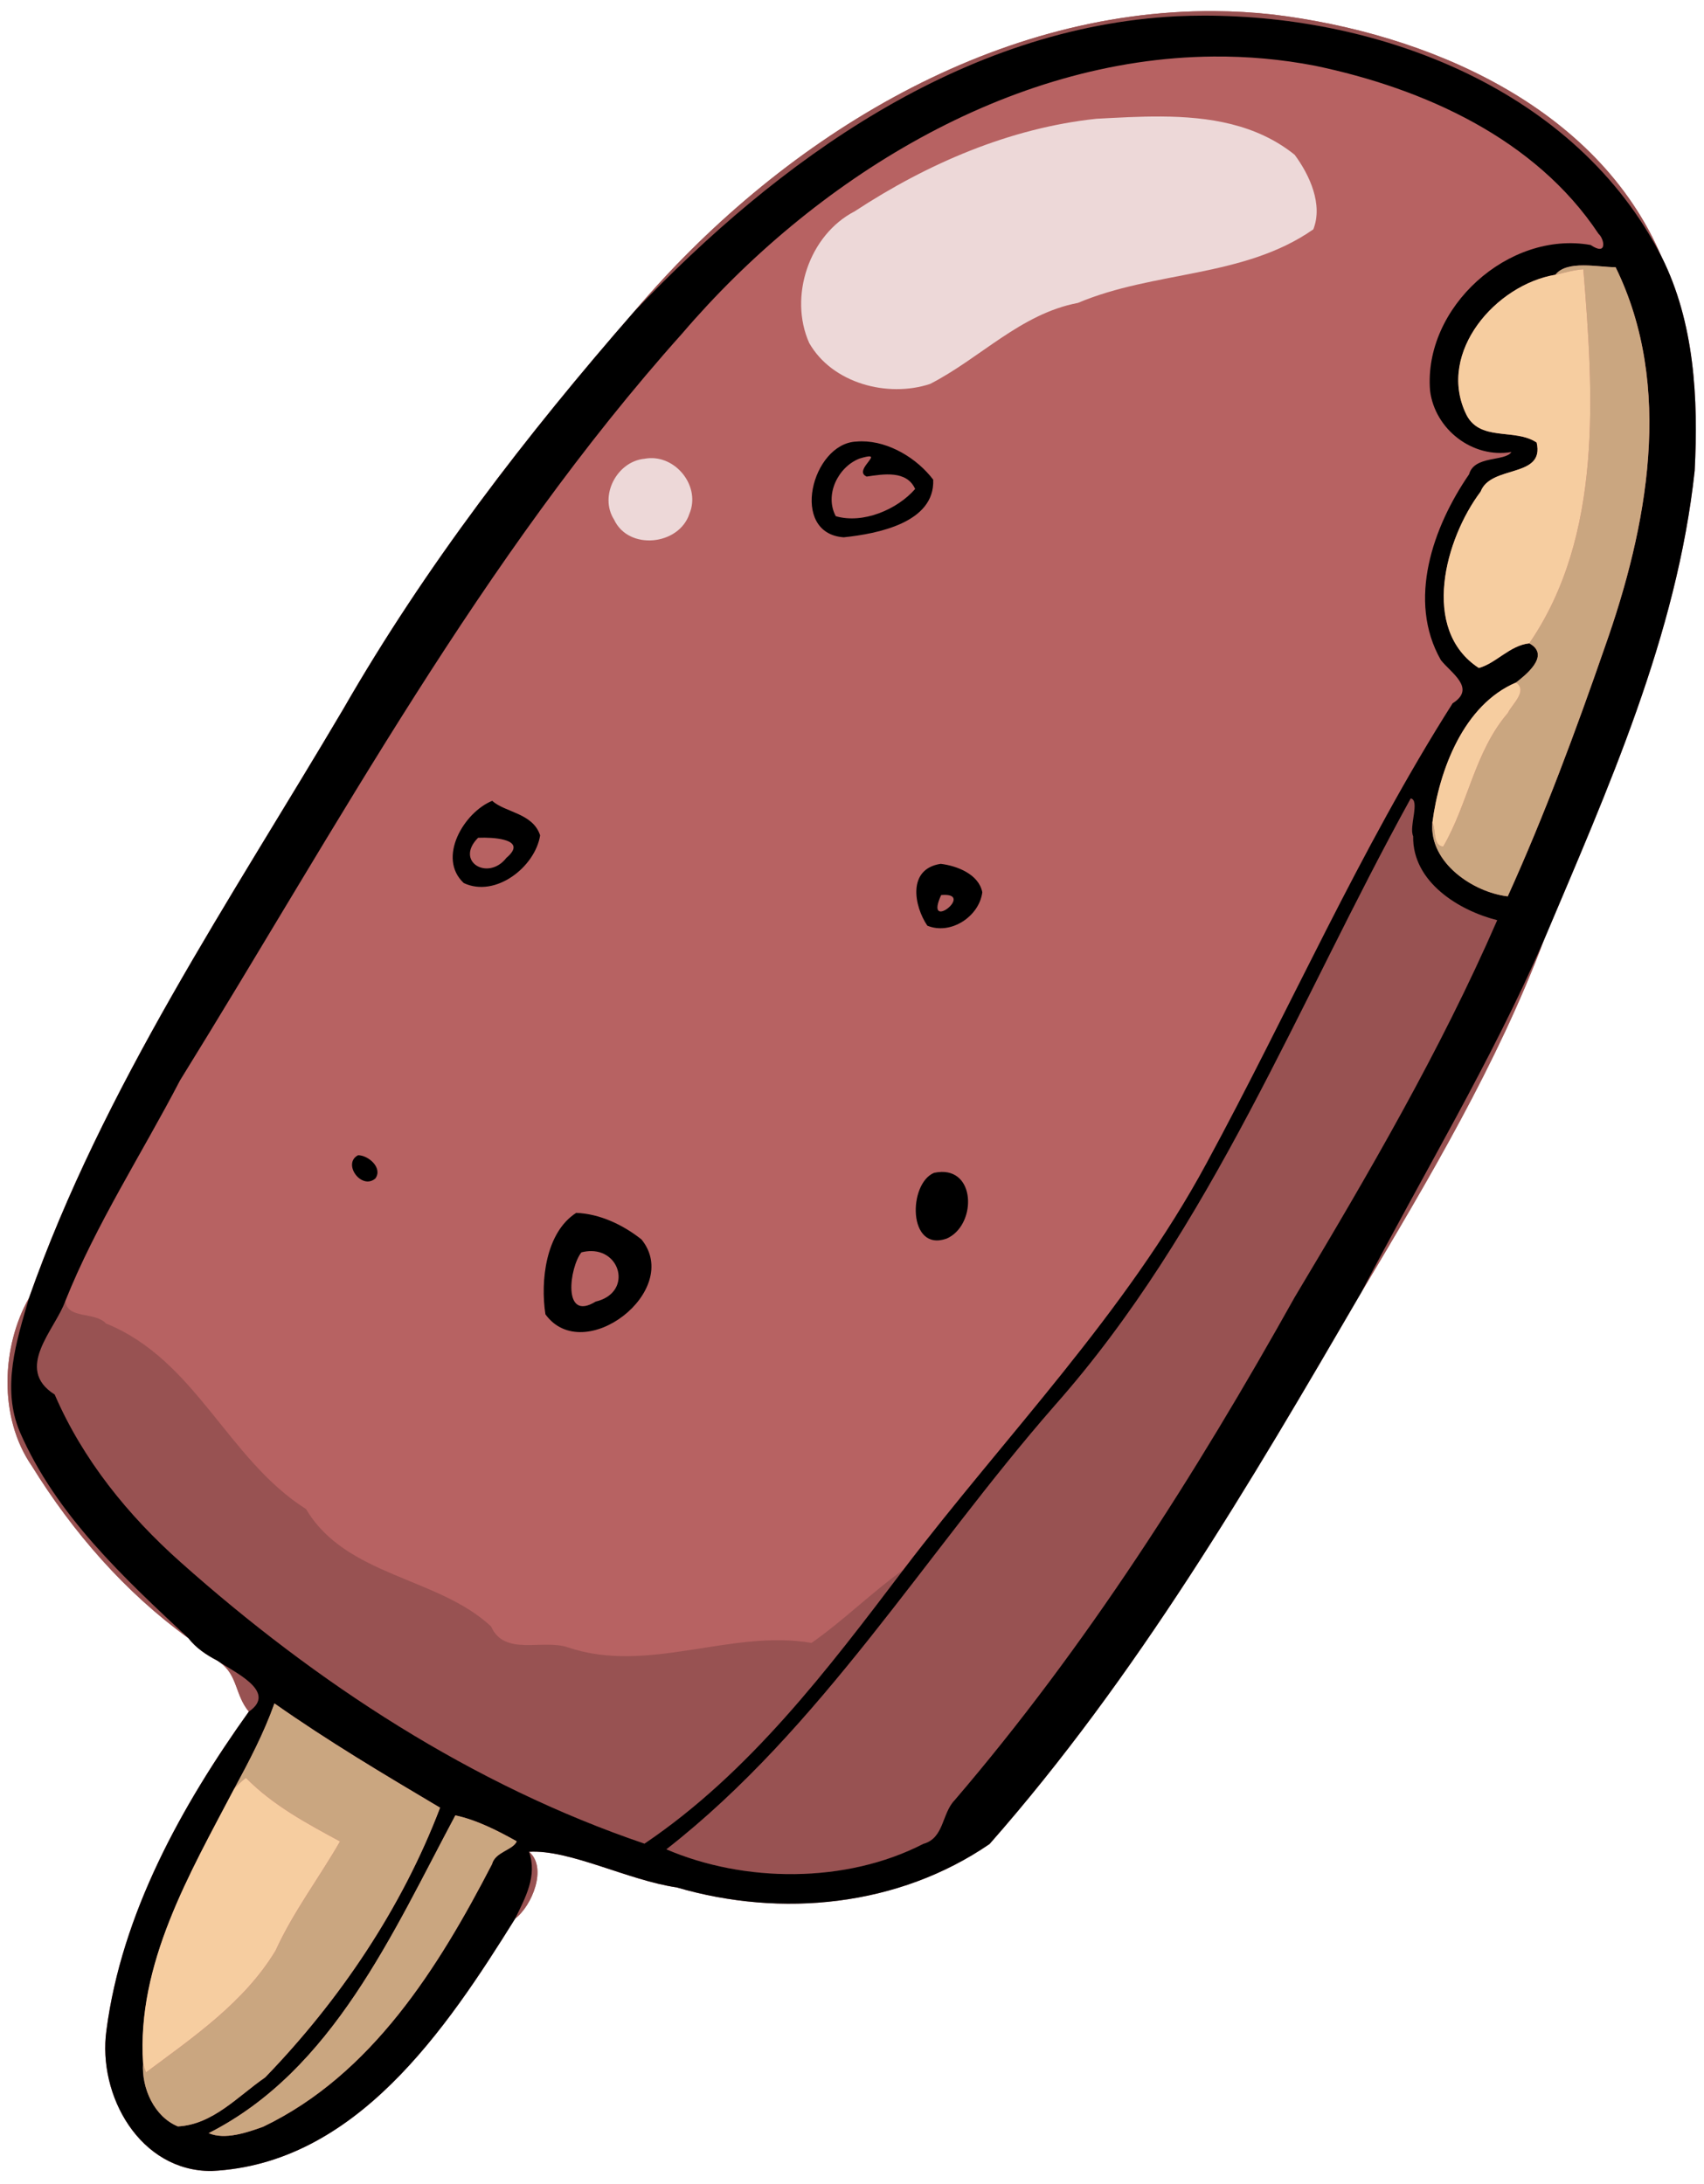 <?xml version="1.0" encoding="UTF-8" standalone="no"?>
<svg id="svg2" xmlns:rdf="http://www.w3.org/1999/02/22-rdf-syntax-ns#" xmlns="http://www.w3.org/2000/svg" height="764pt" width="596pt" version="1.1" xmlns:cc="http://creativecommons.org/ns#" xmlns:dc="http://purl.org/dc/elements/1.1/" viewBox="0 0 596 764">
<g id="g4215" transform="translate(-1200)">
<path id="rect4212" d="m1624.8 3.892c-79.1-0.492-152.8 45.953-202.9 105-37.79 43.29-73.141 89.219-101.84 139.17-39.55 66.98-83.909 132.18-109.92 206.02-9.58 16.85-10.801 41.761 0.989 58.791 14.33 23.19 32.61 44.209 54.75 60.239 2.65 3.44 6.29 5.871 10.12 7.861 0.286 0.204 0.615 0.422 0.955 0.642 6.224 4.502 5.193 11.284 10.066 17.197-23.53 32.94-44.45 70.641-49.8 111.49-3.17 22.85 11.779 49.39 36.759 49.22 50.42-2.39 82.061-49.561 106.21-88.311 5.87-4.47 11.35-17.809 4.85-23.369 14.24-0.83 34.55 9.969 51.65 12.469 36.74 10.73 77.529 6.67 109.42-15.18 51.39-58.38 91.031-125.96 130.01-192.95 23.48-39.43 47.6-80.009 63.83-123.14 22.36-52.95 46.55-106.59 52.78-164.34 1.31-25.24-0.059-51.89-11.589-74.9-22.45-52.81-82.12-78.27-136.15-84.75-6.766-0.737-13.506-1.116-20.206-1.158z" fill="#b76262"/>
<path id="path4" d="m1624.8 3.892c-79.1-0.492-152.8 45.953-202.9 105 50.2-52.739 114.6-99.42 189.8-103.22 64.98-2.8 138.22 23.17 169.41 84.13-22.45-52.81-82.12-78.27-136.15-84.75-6.766-0.737-13.506-1.116-20.206-1.158zm68.656 275.44c-39.62 71.86-69.551 150.32-124.61 212.5-45.13 51.64-81.569 112.85-135.74 155.16 27.13 11.65 62.629 12.11 89.889-1.92 7.27-2.01 6.411-10.58 10.891-15.22 46.2-53.96 84.39-114.12 118.97-176.01 25.61-42.79 50.979-86.271 70.839-131.91-13-3.24-29.69-13.14-29.4-29.37-1.53-3.3 2.461-12.56-0.839-13.23zm46.509 49.711c-18.45 42.49-42.48 82.159-63.83 123.14 23.48-39.43 47.6-80.009 63.83-123.14zm-529.81 125.04c-9.58 16.85-10.801 41.761 0.989 58.791 14.33 23.19 32.61 44.209 54.75 60.239-22.66-21.18-46.31-43.079-58.95-72.139-6.49-15.39-1.229-31.771 3.211-46.891zm12.739 1.041c-3.41 9.9-18.14 23.649-3.72 32.759 9.82 22.77 25.691 42.37 44.181 58.78 47.33 42.17 102.01 77.931 162.1 98.341 36.76-24.82 64.149-61.02 90.619-95.92-11.17 8.02-20.99 17.821-32.23 25.691-28.39-4.85-57.22 11.08-85.33 1.52-8.8-2.94-22.08 3.279-26.75-7.281-18.61-17.38-50.729-17.43-64.709-41.05-27.51-17.43-38.48-52.169-70.02-64.959-3.78-4.22-13.631-1.39-14.141-7.88zm53.12 125.85c0.285 0.204 0.613 0.42 0.952 0.641-0.302-0.218-0.614-0.434-0.952-0.641zm0.952 0.641c6.227 4.502 5.195 11.285 10.069 17.198 9.786-6.717-3.982-13.239-10.069-17.198zm108.09 66.23c2.95 8.45-1.28 16.009-4.85 23.369 5.87-4.47 11.35-17.809 4.85-23.369z" fill="#985252"/>
<path id="path6" d="m1620.9 5.467c-3.077 0.004-6.142 0.072-9.188 0.203-75.2 3.8-139.6 50.481-189.8 103.22-37.79 43.29-73.141 89.219-101.84 139.17-39.55 66.98-83.909 132.18-109.92 206.02-4.44 15.12-9.701 31.501-3.211 46.891 12.64 29.06 36.29 50.959 58.95 72.139 2.65 3.44 6.29 5.871 10.12 7.861 5.42 3.87 21.35 10.749 11.02 17.839-23.53 32.94-44.45 70.641-49.8 111.49-3.17 22.85 11.779 49.39 36.759 49.22 50.42-2.39 82.061-49.561 106.21-88.311 3.57-7.36 7.8-14.919 4.85-23.369 14.24-0.83 34.55 9.969 51.65 12.469 36.74 10.73 77.529 6.67 109.42-15.18 51.39-58.38 91.031-125.96 130.01-192.95 21.35-40.98 45.38-80.649 63.83-123.14 22.36-52.95 46.55-106.59 52.78-164.34 1.31-25.24-0.059-51.89-11.589-74.9-29.7-58.102-97.6-84.418-160.2-84.333zm3.581 14.309c11.762-0.094 23.625 0.938 35.511 3.233 37.99 7.94 77.031 25.47 99.131 58.8 1.94 1.64 3.309 7.99-2.781 3.9-28.7-5.13-58.509 21.861-56.159 50.931 1.64 13.5 14.819 23.83 28.459 21.5-2.15 3.4-13.01 1.109-14.8 7.789-12.6 18.31-21.77 44.141-9.88 64.991 3.51 4.52 12.48 9.84 4.12 15.13-32.5 51.17-57.13 107.52-86.1 160.95-28.27 52.4-70.171 95.14-105.94 142.08-26.47 34.9-53.859 71.1-90.619 95.92-60.09-20.41-114.77-56.171-162.1-98.341-18.49-16.41-34.361-36.01-44.181-58.78-14.42-9.11 0.31-22.859 3.72-32.759 10.73-26.84 26.75-51.461 40.1-77.141 55.26-89.2 105.31-182.69 175.67-261.34 45.891-53.642 113.97-96.289 185.85-96.864zm129.34 73.078c4.005-0.005 8.26 0.641 11.275 0.636 20.43 41.71 11.161 90.73-3.759 132.85-10.2 29.46-21.12 58.88-33.97 87.25-12.03-1.41-27.53-11.741-26.35-25.781 2.39-18.39 10.92-41.249 29.28-49.039 2.66-2.12 12.44-9.4 4.62-13.7-6.79 0.7-11.719 7.05-17.659 8.62-20.57-13.44-11.711-45.32 0.639-61.7 3.56-9.45 22.521-4.59 19.591-17.17-7.75-5.22-20.31 0.04-24.9-10.42-9.76-21.27 10.599-44.78 31.459-48.28 2.015-2.605 5.77-3.261 9.775-3.266zm-252.42 61.548c-0.64 0.001-1.279 0.031-1.916 0.087-15.56 0.68-23.5 32.149-4.38 33.489 11.76-1.23 31.92-5.089 31.3-20.159-5.569-7.378-15.401-13.438-25.005-13.417zm2.78 5.263c2.391 0.178-5.293 5.228-1.036 7.064 5.79-0.86 13.991-2.279 16.941 4.341-6.22 7.15-18.189 12.31-27.759 9.52-4.01-7.43 0.759-17.24 8.319-20.17 1.896-0.577 2.984-0.796 3.536-0.755zm189.25 119.66c3.3 0.67-0.691 9.93 0.839 13.23-0.29 16.23 16.4 26.13 29.4 29.37-19.86 45.64-45.229 89.121-70.839 131.91-34.58 61.89-72.77 122.05-118.97 176.01-4.48 4.64-3.621 13.21-10.891 15.22-27.26 14.03-62.759 13.57-89.889 1.92 54.17-42.31 90.609-103.52 135.74-155.16 55.06-62.18 84.991-140.64 124.61-212.5zm-321.26 0.841c-9.89 4-19.389 19.98-9.959 28.77 11.12 5.24 24.969-5.651 26.709-16.681-2.55-7.86-12.37-8.019-16.75-12.089zm-2.625 12.892c5.905 0.064 14.338 1.345 7.566 7.067-6.33 8.22-18.201 1.32-9.891-7.03 0.689-0.031 1.481-0.047 2.325-0.037zm159.47 9.158c-11.75 1.78-9.32 14.78-4.67 21.63 8.18 3.38 18.17-3.221 19.23-11.691-1.23-6.35-8.939-9.279-14.559-9.939zm1.242 10.861c10.18-0.167-7.078 13.099-1.072 0.059 0.387-0.035 0.744-0.054 1.072-0.059zm-205.03 91.078c-5.6 2.97 1.24 12.301 6.07 8.131 2.66-3.73-2.51-8.161-6.07-8.131zm204.1 5.845c-0.817 0.015-1.69 0.117-2.62 0.316-9.12 3.75-9.23 27.82 4.35 23.02 10.134-4.341 10.522-23.562-1.73-23.336zm-127.8 14.325c-10.71 6.88-12.549 23.881-10.759 35.491 13.4 18.47 48.139-8.361 33.589-26.211-6.41-5.08-14.57-8.98-22.83-9.28zm5.37 13.366c10.663 0.152 13.874 14.721 1.441 17.675-11.79 7.25-9.121-12.08-4.981-17.23 1.253-0.322 2.438-0.461 3.541-0.445zm-110.89 158.25c18.67 13.14 38.311 24.83 57.931 36.48-13.32 35-35.041 67.309-61.181 94.359-9.52 6.56-18.269 16.511-30.519 17.141-8.28-3.39-12.76-13.43-12.17-22.1-2.25-34.73 16.289-66.301 31.839-95.961 5.25-9.72 10.38-19.449 14.1-29.919zm63.281 39.169c7.45 1.59 14.819 5.35 21.459 9.07-1.23 3.05-7.541 3.68-8.641 7.98-18.68 36.13-42.099 73.66-80.039 91.87-5.74 2.08-13.421 4.68-19.061 2.25 43.5-22.03 64.391-70.2 86.281-111.17z"/>
<path id="path10" d="m1606.1 40.758c-7.599-0.047-15.223 0.402-22.586 0.792-30.32 3.21-59.209 15.72-84.569 32.38-15.93 8.22-23.16 29.791-15.92 46.061 8.03 14.12 27.429 19.25 42.289 14.33 17.5-8.95 31.661-24.551 51.691-28.341 26.77-11.33 58-8.729 82.35-25.739 3.43-8.72-1.28-18.991-6.52-26.081-13.42-10.794-30.016-13.297-46.734-13.402zm-178.7 119.52c-0.641 0.021-1.287 0.092-1.939 0.214-9.65 0.89-16.011 12.919-10.681 21.289 5.06 10.91 22.73 9.03 26.35-2.03 3.891-9.234-4.119-19.796-13.73-19.473z" fill="#edd8d8"/>
<path id="path12" d="m1753.8 92.855c-4.005 0.005-7.76 0.661-9.775 3.266 3.24-0.71 6.451-1.691 9.781-1.911 3.51 43.2 7.019 93.031-18.911 130.86 7.82 4.3-1.96 11.58-4.62 13.7 4.21 2.97-1.339 7.499-2.859 10.659-11.61 13.52-13.869 31.68-22.609 46.73-3.69-0.18-2.481-6.18-3.811-8.35-1.18 14.04 14.32 24.371 26.35 25.781 12.85-28.37 23.77-57.79 33.97-87.25 14.92-42.12 24.189-91.14 3.759-132.85-3.015 0.005-7.27-0.641-11.275-0.636zm-457.82 503.09c-3.72 10.47-8.85 20.199-14.1 29.919 1.3-1.37 2.62-2.739 4.15-3.869 9.41 9.59 21.221 15.919 32.911 22.239-7.28 12.7-16.391 24.661-22.541 38.191-10.86 18.02-28.73 30.249-45.32 42.609-0.38-1.07-0.729-2.129-1.039-3.209-0.59 8.67 3.89 18.71 12.17 22.1 12.25-0.63 20.999-10.581 30.519-17.141 26.14-27.05 47.861-59.359 61.181-94.359-19.62-11.65-39.261-23.34-57.931-36.48zm63.281 39.169c-21.89 40.97-42.781 89.14-86.281 111.17 5.64 2.43 13.321-0.17 19.061-2.25 37.94-18.21 61.359-55.74 80.039-91.87 1.1-4.3 7.411-4.93 8.641-7.98-6.64-3.72-14.009-7.48-21.459-9.07z" fill="#caa680"/>
<path id="path14" d="m1753.8 94.209c-3.33 0.22-6.541 1.201-9.781 1.911-20.86 3.5-41.219 27.01-31.459 48.28 4.59 10.46 17.15 5.2 24.9 10.42 2.93 12.58-16.031 7.72-19.591 17.17-12.35 16.38-21.209 48.26-0.639 61.7 5.94-1.57 10.869-7.92 17.659-8.62 25.93-37.83 22.421-87.661 18.911-130.86zm-23.531 144.56c-18.36 7.79-26.89 30.649-29.28 49.039 1.33 2.17 0.121 8.17 3.811 8.35 8.74-15.05 10.999-33.21 22.609-46.73 1.52-3.16 7.069-7.689 2.859-10.659zm-444.25 383.22c-1.53 1.13-2.85 2.499-4.15 3.869-15.55 29.66-34.089 61.231-31.839 95.961 0.31 1.08 0.659 2.139 1.039 3.209 16.59-12.36 34.46-24.589 45.32-42.609 6.15-13.53 15.261-25.491 22.541-38.191-11.69-6.32-23.501-12.649-32.911-22.239z" fill="#f6cda0"/>
</g>
</svg>
